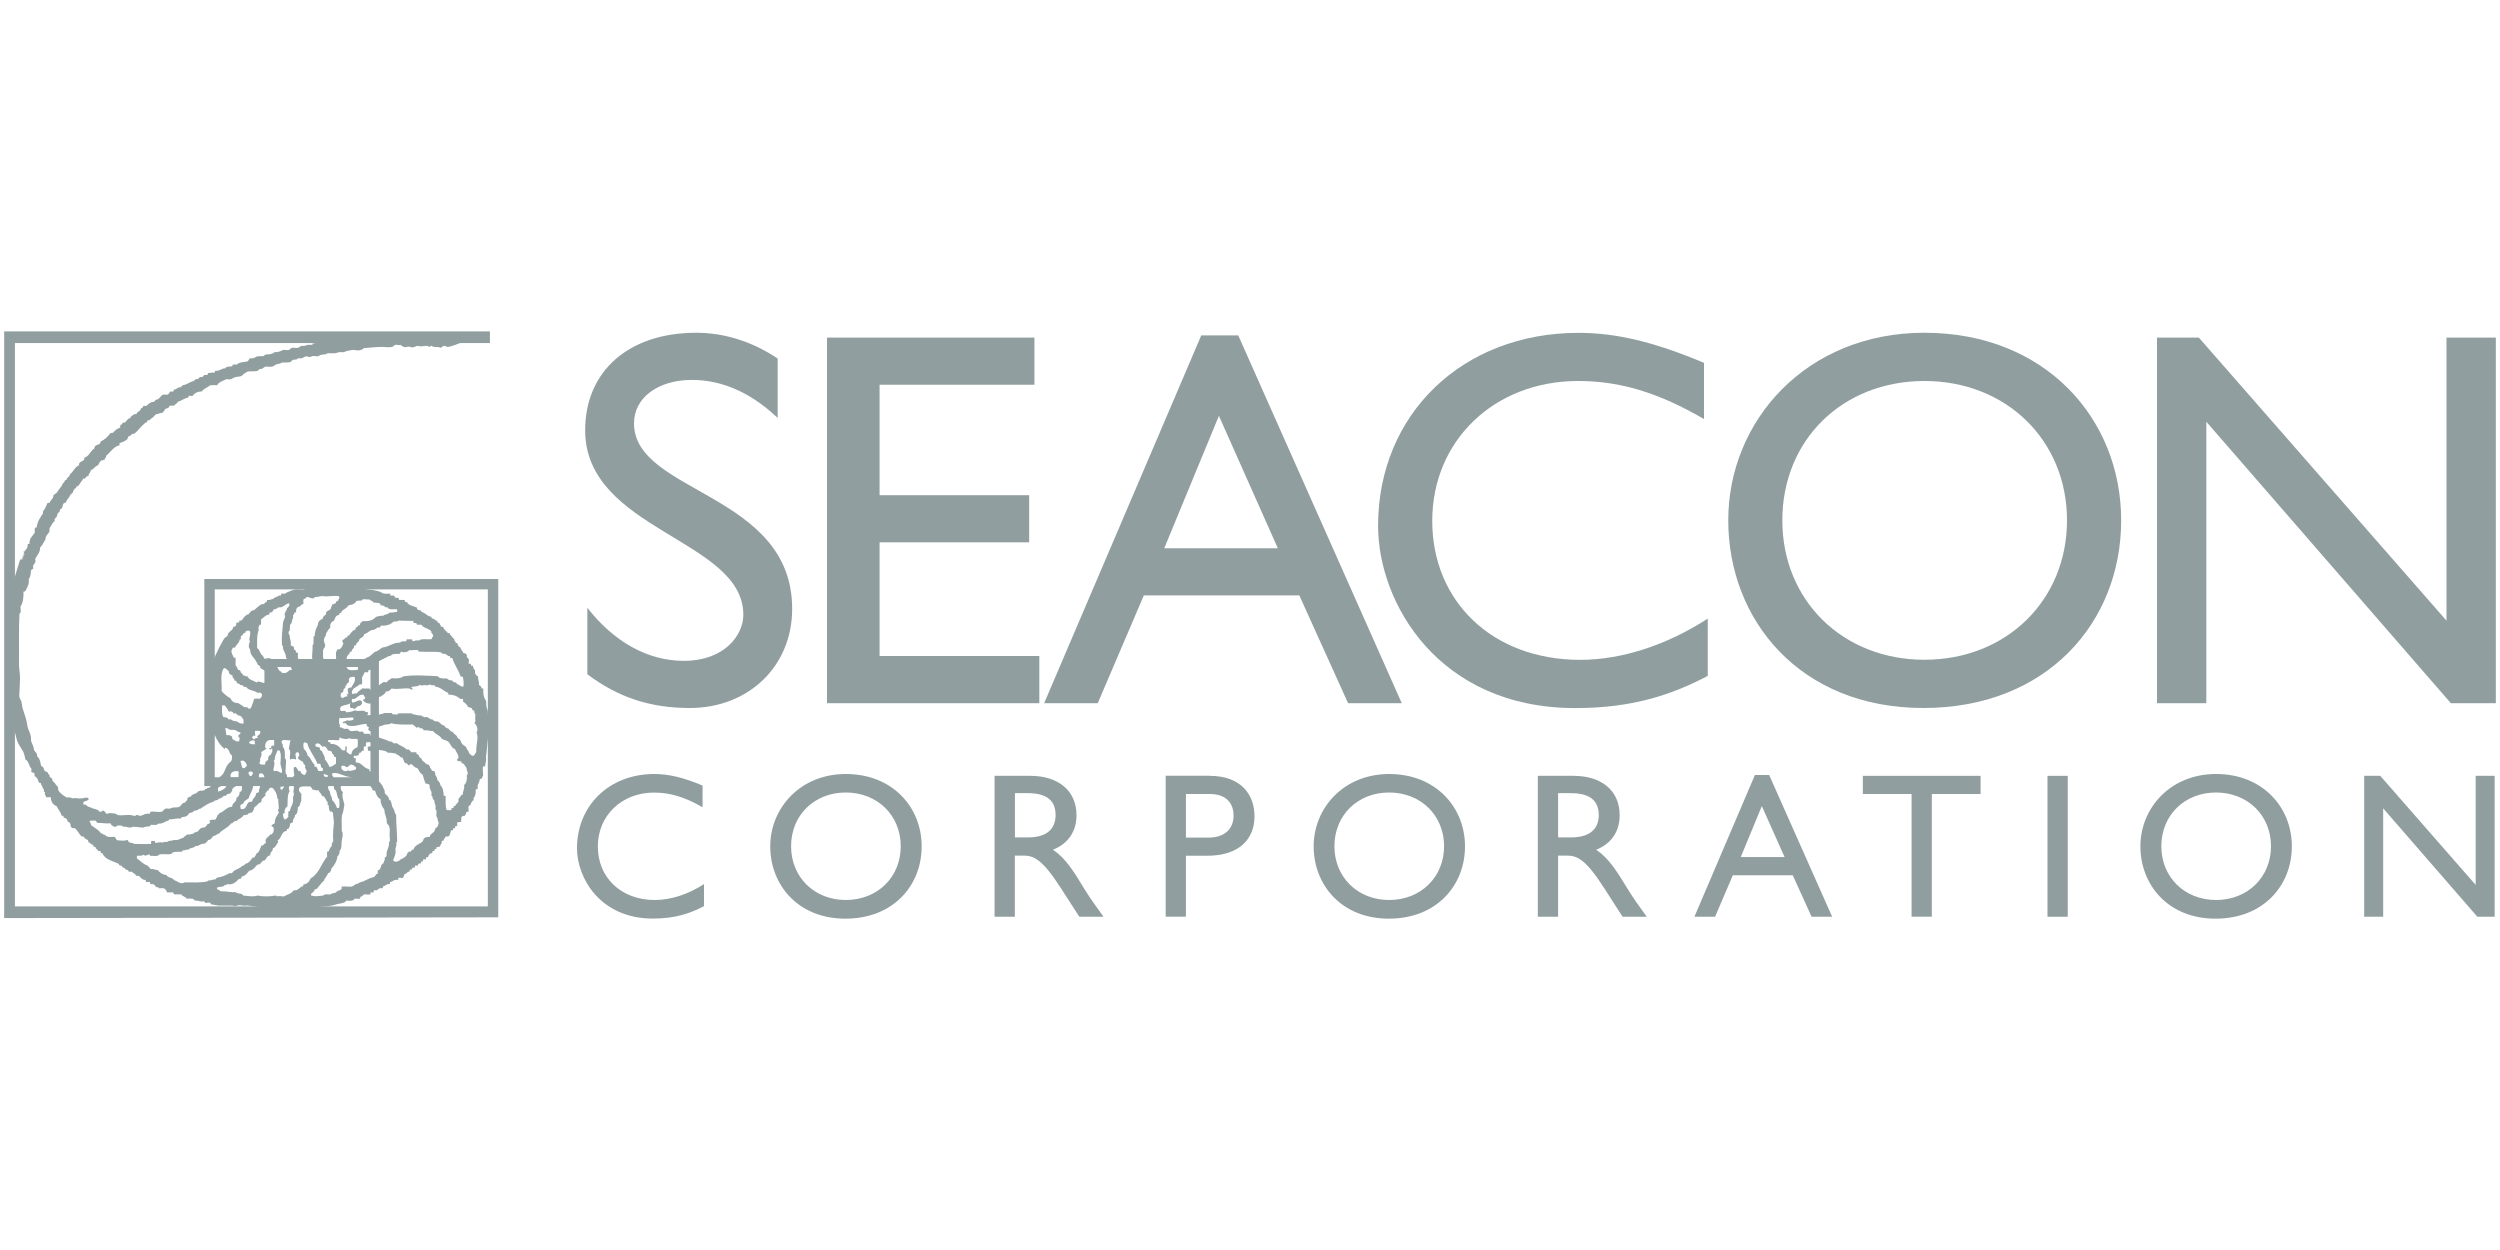 <?xml version="1.0" encoding="UTF-8"?> <svg xmlns="http://www.w3.org/2000/svg" id="Layer_1" viewBox="0 0 300 150"><defs><style>.cls-1{fill-rule:evenodd;}.cls-1,.cls-2{fill:#909ea0;stroke-width:0px;}</style></defs><path class="cls-2" d="m58.7,88.08l-.17-2.81c-.01-.06-.13-.37-.15-.42-.03-.17-.04-.45-.04-.72-.24-.35-.4-.78-.33-1.44-.02-.14-.16-.04-.24-.09.03-.26-.18-.3-.3-.42.06-.41-.14-.58-.09-.98-.23-.13-.45-.35-.36-.71-.14-.19-.23-.33-.27-.57-.04-.05-.15-.03-.24-.03v-.21c-.05-.06-.22,0-.27-.06,0-.17.04-.31.03-.51-.08-.1-.18-.18-.27-.27.12-.34-.19-.45-.45-.51,0-.29-.32-.35-.26-.59-.19-.11-.38-.24-.39-.54-.04-.06-.19,0-.24-.06.09-.24-.24-.21-.12-.39-.19-.18-.32-.43-.54-.59-.02-.09-.02-.06,0-.15-.05-.06-.22,0-.27-.06-.16-.25-.48-.35-.54-.71-.1-.02-.19-.05-.3-.06.05-.23-.18-.19-.15-.42-.04-.04-.13-.03-.21-.03-.04-.04-.03-.13-.03-.21-.3-.01-.33-.31-.65-.3-.03-.07-.11-.1-.09-.21-.51-.05-.68-.45-1.13-.56-.11,0-.07-.17-.15-.21-.26,0-.45-.06-.45-.33-.44-.18-.99-.24-1.19-.65-.06.05-.09-.08-.24-.03-.06-.04,0-.19-.06-.24-.19,0-.53-.01-.62,0-.11,0-.02-.19-.09-.24-.19,0-.27-.02-.42-.03-.06-.05-.05-.18-.12-.24-.17-.03-.24-.03-.42,0-.05-.04,0-.19-.06-.24h-.21c-.12,0-.24,0-.36,0-.19,0-.36-.05-.47-.14-.24-.2-1.71-.46-2.92-.46s-2.94-.47-3.59-.3c-.65.17-1.3-.29-1.64-.04-.34.26-1.12.49-1.51.44-.39-.05-.74,0-.74,0,0,0-.32.08-.98.36-.05.16-.28.14-.49.14-.01,0-.03,0-.05,0-.02,0-.05,0-.07,0-.06.05-.04.19-.11.23h-.24c-.12.21-.52.15-.62.39-.29.04-.48.21-.74.12-.07.01-.01.15-.03.21-.19.04-.25.21-.39.29-.11-.01-.15.06-.27.03-.33.2-.61.46-.89.71-.36.02-.48.27-.65.48-.42.1-.6.45-.83.74-.1,0-.13.05-.24.03-.1,0-.03.17-.09.21-.1.03-.22.04-.33.06v.3c-.11.07-.15.21-.36.18,0,.49-.71.56-.68,1.1-.09.04-.17.09-.24.15-.07.06-.13.12-.19.19-.04.08-.09.16-.15.26-.36.59-1.36,2.62-1.44,3.31-.04.29-.19,1.12-.31,2.08-.02,1.06-.02,2.33,0,3.71.46,1.34.89,3.03,2,3.87,0-.05.02-.1.03-.16.07,0,.14.02.19.05.2.1.28.32.36.53,0,0,.02.04.04.08.06.11.13.21.24.27.05.38-.04.75-.28.82-.42.44-.48.77-.69,1.21-.22.43-.42.43-.78.81-.36.38,0,.48-.86.88-.02.19-.28.14-.36.18-.04.02-.06.1-.09.12-.03.02-.07-.01-.12,0-.07.02-.04.09-.09.12-.23.12-.4.04-.69.12-.1.03-.19.18-.36.27-.27.15-.53.13-.59.39-.18,0-.27.11-.42.15-.03.1-.01.24-.06.33-.15.01-.12.16-.24.24-.07.04-.19.03-.27.09-.17.12-.24.36-.45.44-.22.09-.54.04-.8.09-.11.02-.22.1-.33.12-.15.02-.34-.05-.51,0-.15.04-.23.29-.41.35-.45.14-.9-.08-1.37.03-.11.01,0,.27-.15.24-.52-.11-.79.24-1.13.24-.15,0-.2-.12-.38-.12-.24.24-.39.07-.69.03-.45-.07-1.11.09-1.54,0-.12-.02-.24-.15-.36-.18-.16-.03-.58-.06-.66-.06-.14,0-.2.11-.32.09-.19-.04-.26-.38-.45-.39-.15,0-.18.16-.36.15-.18-.01-.2-.17-.3-.27-.23.1-.24-.17-.54-.09-.23-.23-.74-.18-.86-.51-.23,0-.28.08-.33-.09-.13-.42.67-.27.65-.62-.24-.25-.54-.06-.83-.03-.4.04-.81-.1-1.16,0-.12-.15-.42-.12-.69-.12-.32-.22-.75-.47-.95-.83-.07-.13-.02-.31-.09-.45-.03-.07-.2-.19-.24-.27-.11-.23-.27-.28-.39-.45-.03-.05,0-.16-.03-.21-.06-.12-.25-.18-.32-.3-.02-.03.01-.11,0-.15-.04-.11-.22-.16-.21-.33-.12-.1-.32-.11-.41-.24-.06-.25-.14-.48-.39-.54-.1-.51-.16-.9-.48-1.16.03-.39-.21-.5-.36-.71-.04-.48-.26-.79-.38-1.19.07-.69-.27-1.11-.39-1.58-.05-.2-.06-.41-.12-.62-.02-.07-.04-.14-.05-.22-.03-.13-.06-.26-.1-.38-.11-.39-.26-.76-.36-1.13-.06-.26-.07-.55-.15-.8-.05-.16-.19-.31-.21-.45-.05-.36.03-.83.03-1.25s.05-.87.03-1.28c-.03-.54-.13-1.07-.12-1.64.03-1.86-.04-4.11.06-5.86.24-.12.13-.57.12-.86.3-.4.39-1.15.36-1.78.05-.06.22,0,.24-.09.19-.46.48-.75.39-1.43.22-.25.23-.57.27-1.04,0-.01.02-.03.03-.04.08-.08.19-.12.26-.2-.21-.59.42-.48.21-1.13.22-.43.62-.8.59-1.37.3-.28.45-.69.65-.98-.02-.64.62-.65.48-1.34.23-.25.3-.67.62-.83v-.3c.09-.08.17-.13.24-.24.06-.1.08-.32.12-.39.07-.11.32-.18.27-.51.53-.09.12-.78.71-.8.09-.4.43-.56.54-.95.15-.05.18-.22.32-.27-.04-.26.2-.24.18-.48.21.05.2-.12.24-.24.31-.04.37-.33.54-.54.12-.15.21-.28.29-.42.35.09.18-.26.6-.3.03-.3.3-.47.29-.71.39-.09.48-.48.86-.57.11-.22.22-.43.39-.59.23.06.22-.12.42-.09-.02-.26.23-.2.15-.45.54-.42.92-1.14,1.64-1.28.01-.14-.05-.17,0-.27.38-.08.66-.25.92-.45.06-.11.07-.27.15-.35.32-.02.34-.38.68-.3.46-.36.79-.88,1.25-1.25.08-.06.13-.15.27-.12.05-.06,0-.21.09-.24.31.01.31-.14.45-.24.06-.05.12-.07.18-.12.09-.08.24-.3.41-.39.03-.02.14,0,.21-.03.17-.06.25-.11.47-.12.22-.05.26-.35.42-.48.09-.08.17-.04.27-.09.09-.04.1-.1.18-.12.08-.17-.06.06-.03-.12.12-.09.36-.05.57-.06.15-.16.4-.22.48-.45.51-.16.74-.43,1.22-.5.09-.04.05-.21.15-.24.15,0,.23.05.39.03.24-.31.57-.54,1.13-.54.14-.25.41-.35.66-.51.11-.07.24-.18.32-.21.25-.08.54-.02.86-.03.19-.39.74-.54,1.16-.74.5.15.68-.12.95-.21.29-.09.54-.06.8-.15.2-.2.42-.37.68-.51.39-.12.9,0,1.25-.12.11-.04.16-.16.27-.21.08-.03.19,0,.27-.03.07-.02.14-.11.21-.15.09-.05.17-.09.27-.12.28.01.54.06.77,0,.16-.04.28-.18.42-.24.26-.1.52-.08.74-.24.37,0,.72,0,1.01-.06.09-.05.11-.15.21-.21.19-.13.26-.06.47-.09.1-.01.15-.13.24-.15.13-.02.27.02.44,0,.18-.07.35-.23.57-.24.13,0,.25.1.39.09.11,0,.21-.1.32-.12.24-.04.45.05.68.03.26-.21.56-.21.95-.26.16-.03.02-.07.12-.09.34-.05.71.02,1.04-.03.15-.02.27-.1.41-.12.19-.02.39.03.57,0,.1-.02.17-.09.27-.12.17-.04.41-.08.59-.12.35-.08.62.06.95.03.23-.02.52-.17.56-.27.74-.04,1.41-.14,2.17-.15.41,0,.89.09,1.25,0,.14-.04.21-.2.38-.24.22-.05.39.09.6,0,.18.09.31.24.5.27.13.02.31-.06.48-.06.15,0,.31.09.45.09.23,0,.41-.16.62-.18.11-.01.23.06.36.06.41,0,.82-.18,1.04.06.17.01.13-.17.33-.12.23.27.72,0,1.01.24.19-.04.25-.21.45-.24.14-.02.25.09.42.12.33.05,1.54-.51,1.9-.59.05-.01.11-.02.16-.03-.63-.21-1.68-.54-1.88-.57-.3-.04-4-.35-5.89-.35s-5.89.48-7.74.69c-1.01.12-2.11.32-2.91.49.07,0,.15,0,.22,0-.09.2-.43.08-.69.12-.11.02-.22.1-.32.12-.12.02-.25-.02-.36,0-.16.04-.32.21-.48.24-.24.04-.49-.06-.71,0-.11.03-.19.2-.32.24-.29.08-.57-.08-.84.06,0,.02-.03.03-.03.06-.05-.01,0-.03,0-.06-.08.07-.43.25-.87.21-.11-.01-.09.11-.12.18-.08-.14-.2.03-.36.06-.35.06-.69-.04-.8.24-.31-.02-.55.03-.83.03-.22.15-.45.28-.87.24-.07.13-.15.25-.24.36-.45.1-1.04.07-1.28.38h-.48c-.11,0,0,.21-.12.21-.29.06-.71-.01-.8.24-.54.02-.6.33-1.19.3-.08.02-.04.16-.09.21-.29,0-.53.03-.78.06-.05.04-.02.15-.06.21-.15,0-.22.02-.42.03-.09.04-.08.2-.21.21-.05.05-.18.02-.27.03-.12.05-.18.16-.27.24h-.24c-.08.09-.2.14-.26.24-.5.11-.81.43-1.34.51-.1.06-.13.19-.24.24-.36-.05-.41.25-.77.27-.09.01-.02.18-.09.21-.08.06-.26.02-.39.03-.08.12-.15.26-.27.36-.26.05-.44-.04-.62.03-.27.11-.41.6-.83.59-.09.06-.1.19-.21.24-.47.02-.67.3-.95.51h-.33c-.08.11-.09.29-.3.27,0,.41-.48.35-.54.71h-.26c-.15.17-.44.2-.48.48-.33.04-.42.34-.62.51-.05.05-.18.02-.27.03-.07.12-.11.27-.3.27,0,.12,0,.24-.03.33-.38.12-.62.36-.86.62-.12,0-.16.05-.29.03-.31.4-.64.77-1.13.98-.06.11-.12.21-.18.33-.25.14-.64.13-.62.54-.49.27-.6.92-1.19,1.1-.04.06-.02.2-.06.27-.21.22-.67.22-.59.65-.54.19-.66.79-1.1,1.07,0,.36-.39.34-.41.68-.07,0-.12.04-.18.06-.05.16-.13.29-.27.36-.08.39-.49.67-.66,1.07-.16.09-.24.26-.45.3.02.49-.36.58-.45.95-.11-.02-.15.05-.27.03-.18.4-.28.69-.54,1.01v.24c-.3.49-.67.91-.74,1.64-.04.07-.17.05-.24.09.02.23-.05.37,0,.57-.11.17-.23.3-.33.44-.18.22-.32.46-.32.9-.04.05-.17,0-.21.06.03.38-.15.55-.27.77-.09-.04.02-.12.06-.12-.17-.08-.06.38-.3.18.02.13.09.21.12.33-.15.24-.15.65-.41.77.17-.23.27-.54.36-.86-.2.21-.14.68-.42.8-.01-.07,0-.13.01-.2-.73,2.34-1.47,4.73-1.45,4.85.02.13-.11.88-.22,1.69,0,1.1-.02,2.18-.02,3.23,0,.06-.02.09-.05.12,0,.12,0,.25.02.39.04.1.09.19.09.26,0,.08-.04.12-.08.17,0,.33.01.68.02,1.04.02.04.04.08.07.1-.03,1.78-.03,3.18-.03,5,0,1.55.88,3.51,1.14,4.7.15.71.46,1.03.7,1.46h0c.15.19.24.49.31.76.03.14.06.28.08.39.43.19.41.84.74,1.13-.02.11-.07.29,0,.39.15.03.28.08.36.18v.3c.34.14.41.48.51.74.02.09.18.04.24.09.03.25.1.2.18.42.06.17.06.24.18.33.06.05-.02.1,0,.21,0,.12.13.09.15.18-.11.25.12.37.15.57.26.01.36-.04.54,0,.02.58.28.9.71,1.07.16.39.46.65.57,1.1.06.1.15,0,.24.06,0,.08-.01.17.03.21.28.04.44.19.48.48.25.05.36.26.36.57,0,.11.15.09.15.21.12.01.3-.03.38.03.29.27.47.66.75.95.12,0,.16.05.3.03.03.38.58.24.54.69.26.02.28.29.56.3.05.04.01.17.06.21.05.06.19,0,.24.06-.04.29.31.21.29.48.14.02.21-.04.3,0,.07.08-.02.12.03.21.06.03.14.04.21.06.3.76,1.21.91,1.94,1.25.03.08.07.15.12.21.12-.02.14.05.26.03.03.07.05.15.09.21.34-.02.29.34.65.3.03.08.05.17.12.21h.38c.09.22.42.2.45.48.16-.02.25.02.38.03.19.21.37.45.75.48.06.05.07.15.09.24.21,0,.27.02.45,0,.06.04,0,.19.06.24.15.05.24-.02.36.03.17.06.24.26.39.36.04.03.12-.03.12-.03.11.01.11.14.15.15.18.04.37-.05.56,0,.21.05.39.31.42.5h.71c.1.03.08.18.15.24.31-.01.52,0,.86,0,.13.26.52.26.65.51.47-.02.81-.06.98.24.5-.06.69.21,1.04.06.13-.01.08.16.18.18.17.08.65-.14.69.15,0,.02-.02.03-.03.04.14.01.27.04.39.06.27.05.49.1.59.1.26,0,1.38,0,1.56,0,.17,0,.39.12.69,0,.3-.13.69.08.99,0,.31-.09,1.74.39,4.8.3,3.07-.09,5.15-.13,5.88-.39.29-.1.59-.16.84-.18,0,0,0-.02,0-.02,0,0,0-.01,0-.02.27,0,.45-.11.54-.3.38.08.91.07,1.01-.24.15.06.39.02.59.03.12,0,.06-.19.12-.27.21.07.24-.19.42-.24.2-.06.43.04.71,0,.11,0,0-.21.09-.24.08-.07.15.03.27,0,.12,0,.06-.19.12-.27h.38c.14-.19.32-.29.62-.24.11,0,.02-.2.09-.24.26.01.39-.31.77-.27.11,0,.03-.19.09-.24.36-.06.44-.34.89-.24.14-.06.02-.2.12-.27.2.02.35,0,.51.03.04-.18.18-.25.18-.47.3.03.31-.35.57-.27.08-.04.04-.2.09-.26.2.04.25-.07.27-.21.07-.02.16-.04.27-.03.08-.03.03-.19.09-.24.08-.07.15.03.27,0,.09-.03.08-.16.12-.24.12.02.15-.05.27-.03.08-.02.03-.18.09-.24h.18s.02-.15.03-.24c.12-.04.11,0,.29,0,.11,0,.02-.22.09-.27h.21c.07-.25.16-.47.48-.48.08-.08,0-.14.06-.24.04-.04.13-.03.21-.03.04-.04.03-.13.03-.21.04-.04.13-.03.21-.03.05-.04.02-.15.03-.24h.29c.22-.1.15-.34.33-.45v-.27s.13-.03.21-.03c.02-.24.21-.31.27-.51.57.12.5-.39.62-.71.11-.05.15,0,.24-.03.06-.09-.04-.15.03-.24h.21c.02-.07.04-.14.03-.24.1.01.17-.01.24-.03v-.39c.09-.1.28-.1.47-.09.05-.29-.13-.8.45-.74.05-.16.18-.23.18-.45.07-.05.23-.01.27-.09.03-.21-.06-.46,0-.59-.03-.14.16-.06.2-.12.08-.27.19-.53.42-.65.01-.09-.05-.11-.03-.21.22-.27.28-.57.27-1.01,0-.13.18-.06.24-.12-.11-.59.24-.71.24-1.19h.21c.08-.12.02-.25.18-.33.02-.4-.05-.72-.02-1.13.05-.06.21,0,.26-.06.05-.39.18-.69.12-1.19.04-.04.26-2.74.32-2.73Zm-5.73-9.76c.1,0,.07.13.15.15.5-.11.47.3.89.27-.02.1.02.14.03.21.08.07.15-.03.24.03.29.91.68,1.27.98,2.17.11.06.11.05.27.06.11.36.12.83.09,1.16-.45.09-.44-.28-.8-.27-.03-.06-.03-.17-.09-.21-.18.05-.41-.09-.47-.24-.31.01-.49-.1-.65-.24-.49.03-.9-.01-1.1-.27-1.33-.05-2.8-.19-4.13.03-.31.26-.87.26-1.4.21-.11.2-.45.18-.5.45-.09.05-.33.05-.41,0-.09.05-.23.13-.41.26-.32.23-.55.54-.78.57-.06.13-.19.22-.4.19-.03-.43-.64-.11-.95-.27-.28.19-.54.39-.75.65-.18-.09-.29.08-.54.03-.13-.69.59-.79.92-1.13h.24c.14-.25,0-.61.06-.86.1-.22.22-.37.27-.57.11-.05.29-.02.44-.03.08-.07-.02-.2.03-.24.19.03.25-.11.45-.15-.02-.07-.04-.14-.03-.24.03-.02.08-.03.15-.03.12-.27.57-.56.88-.77.15-.1.31-.16.43-.19v-.05c.31-.06.44-.3.8-.3.21-.3.63-.21,1.07-.24.1-.04.11-.17.15-.27.24.15.9.08,1.01-.18.37.06.59-.05,1.01,0,.09,0,.09.11.12.18.89.08,2.07-.06,2.74.12Zm-11.18,5.03c-.11.02-.05-.13-.18-.09-.06.12.12.12.06.33-.36-.09-.33.22-.68.15.02-.11-.09-.11-.12-.18.02-.11.04-.24.03-.39.24-.03.34-.2.33-.47.13-.08.25-.18.24-.42.15.02.09-.13.15-.21.12-.14.35-.18.24-.54.06-.26.31-.35.69-.3.21.53-.23.86-.36,1.25-.19.01-.31.09-.45.15-.05.31.07.54.06.71Zm7.79-8.83c.06.04,0,.19.06.24.22-.02.41,0,.39.21h.54c.24.42.91.42,1.19.8-.07.26.29.26.21.62-.1.06-.15.16-.18.3-.47.09-1.24-.11-1.52.18-.26-.09-.47.03-.74.09-.1-.07.01-.17-.09-.24h-.6c-.14.04-.02.17-.12.24-.26.01-.61-.06-.69.15-.92-.01-1.31.51-2.14.59-.31.15-.48.45-.89.51-.28.2-.59.61-.98.69-.06.05-.12.09-.18.12-.29.17-.75.76-.91,1.03,0,0,.01,0,.02,0,0,.11.02.26-.03.33-.5.03-1.16.2-1.31-.3-.12-.21-.06-.78,0-1.16.03-.21.18-.36.3-.45.03-.07.06-.15.09-.24.04-.05.17-.01.21-.06-.03-.35.35-.29.27-.68.04-.04.13-.03.21-.03.05-.25.19-.4.39-.51-.05-.44.6-.39.62-.86.49-.07.59-.52,1.16-.51.05-.08.2-.08.27-.12.06-.04.04-.1.09-.12.21-.07.44.04.48-.27.67.05,1.16-.11,1.54-.48.27,0,.44,0,.62-.12.63.04,1.05.03,1.73.03Zm-3.1-1.7c.09.45.84.23,1.16.3,0,.1.05.15.03.27-.26.12-.68.09-1.01.15,0,.21-.53.14-.68.36-.36-.04-.54.06-.86.12-.31.38-.82.57-1.58.51-.13.14-.36.18-.33.48-.07,0-.11.05-.21.03-.06.11-.11.23-.27.24-.05.2-.12.38-.36.39-.16.19-.35.34-.47.57-.07,0-.09.05-.18.03-.05.04,0,.17-.06.21-.29-.01-.27.3-.56.3-.02.19,0,.34.12.39-.17.35-.22.81-.78.77-.05.13.02.24-.12.3-.01.16.01.34,0,.49.04.2,0,.41-.07.52-.1.18-.43.24-.66.38-.23.13-.68-.25-.77-.57-.02-.05-.02-.1-.02-.15-.02,0-.04-.01-.05-.02.06-.33-.02-.58.03-.89.03-.18.22-.31.24-.48.03-.27-.24-.54-.12-.89.08-.21.25-.35.24-.65.19-.19.24-.52.5-.62-.09-.54.15-.74.45-.89.13-.31.18-.62.6-.68.05-.04.01-.17.06-.21.03-.03.11-.03.18-.03.05-.4.67-.47.83-.86.16-.04.25-.15.47-.12.18-.13.46-.17.51-.44.19-.05.41-.07.65-.06.15-.31.63-.07.92-.15.11.19.45.15.5.39.38.04.87-.04.89.36.44-.11.4.26.77.21Zm-3.77,19.48c-.17.11-.49.2-.77.21-.04,0-.11-.06-.15-.06-.12.01-.19.09-.3.09-.3,0-.62-.23-.51-.62.2-.08.46-.02.54.12.26.09.37-.23.51-.27.29-.08.43.13.69.3.04.09-.02.11,0,.24Zm-.54-1.78c-.25.06-.41-.19-.59-.3-.01-.19.13-.6-.06-.68-.19.03-.02.4-.09.47-.07.06-.24.02-.36.03-.32-.4-.65-.8-1.4-.77-.04-.04-.03-.11-.03-.18-.06-.05-.23,0-.27-.09v-.18c.41-.09.84.03,1.28,0,.1-.06.04-.28.15-.33.22.18.83.27,1.13.09.2.17.7.03.98.12.06.33.02.65,0,.95-.38.16-.69.38-.74.86Zm-1.46,5.41c0,.35.09.78-.06,1.04h-.21c-.14-.37-.29-.74-.59-.95.04-.46-.29-.54-.24-1.01-.16-.15-.34-.47-.18-.75.27-.04.56-.06.65.15v.27c.48.22.25.95.62,1.25Zm-.71,5c-.06.14-.3.34-.15.51-.15.22-.33.4-.39.71-.07.02-.15.03-.21.06v.59c-.69.82-.98,2.06-1.96,2.59-.16.37-.38.67-.84.74-.1,0-.03.17-.09.21-.45.09-.52.57-1.13.5-.23.41-.78.5-1.19.74-.27-.03-.47-.08-.75-.03-.09,0-.11-.06-.18-.09-.68.12-1.51.16-2.17,0-.51.19-1.28.05-1.78,0-.08-.35-.72-.13-.86-.41-.63.07-1.07-.13-1.81-.09-.12-.18-.46-.14-.47-.42.22-.2.8-.03.92-.33.17.03.24-.04.29-.12.68.15,1.1-.25,1.43-.62.19.05.34-.09.36-.3.43-.05.62-.39.89-.68.49-.08.7-.45.98-.74.5.04.42-.51.89-.51.18-.22.32-.62.66-.59-.1-.41.37-.48.29-.86.36-.1.44-.49.65-.74.02-.11-.07-.11-.06-.21.49-.24.41-1.06,1.07-1.13.06-.04,0-.19.06-.24h.18c0-.21.25-.31.15-.6.1-.1.25-.14.38-.21-.08-.45.27-.47.24-.86.29-.11.35-.57.33-.89.14-.16.33-.26.3-.59.23-.21.07-.68.15-1.01-.09-.15-.28-.32-.3-.47-.08-.67.79-.41,1.34-.48.09.13.24.2.27.39.27.02.46.15.73.09h.02c.06.28.33.36.38.65.44.07.45.56.71.8.02.11-.05.13-.03.24,0,.09.11.07.15.12,0,.29.04.56.15.74.1.02.12-.05.21-.03,0,.09.06.14.15.15-.02.44.15.91.09,1.43-.07.62-.12,1.27-.06,1.99Zm-7.46-11.18c-.04.07-.24-.02-.24.09.02.18.31.07.33-.03.14.06-.04.27.06.39-.03.13-.2.12-.12.29-.21.15-.47.27-.38.71-.2.09-.41.19-.36.54-.25,0-.61.09-.71-.18.1-.17.13-.29.09-.56.16-.14.21-.5.15-.78.26-.07.38-.28.62-.36.01-.11-.14-.06-.15-.15-.07-.72.3-1.01,1.04-.92.06.17.02.46.03.68-.14-.01-.24.02-.33.06-.04.04-.03.13-.03.21Zm-1.46,5.29c-.1.08-.27.09-.36.18,0,.47-.41.52-.45.95-.11.03-.19.08-.36.06-.43.26-.25.95-1.01.86-.04-.13-.07-.27-.06-.45.12-.07.19-.19.36-.21.08-.36.42-.45.66-.65.06-.45.44-.83.5-1.37.06-.25.16-.23.28-.41.1-.14.34-.63.44-.81-.14-.54.53-.49.61-.07,0,0,.09.2,0,.4-.07.16-.4.44-.52.72.14.32-.18.42-.09.8Zm-1.96-2.88c-.16-.2-.16-.57-.27-.83.48-.24.66.24.8.54-.17.1-.19.37-.54.3Zm1.52-4.46c.19.02.43-.03.57.03.12.33-.18.49-.36.62-.02.12.12.07.12.18-.15.05-.38.01-.42.18-.15,0-.23-.09-.3-.18.02-.1.09-.15.12-.24h.27c.02-.11-.15-.44,0-.59Zm-.12,1.16c.06.11.05.3.09.45-.32.02-.6,0-.71-.18.04-.25.39-.31.63-.27Zm-.15,3.93c-.09.1-.11.26-.21.36-.23-.04-.36-.18-.33-.48.21-.16.45-.12.54.12Zm2.47-1.46s.08-.09.12-.15c0-.48.21-.71.33-1.13h.24c.25.33.16,1.13.12,1.52.02.48.31.85.15,1.19-.32-.06-.48-.38-.92-.21-.22-.33.24-.85-.03-1.22Zm1.99-.15c.1-.17.51-.15.66-.03.14-.3-.28-.78.21-.89.29.1.26.46.06.62-.02.09.05.09.03.18.19.13.37.28.6.39-.03.25.17.27.24.42.02.11-.03.14-.03.24.05.2.23.26.18.57-.02.02-.04.04-.05.06-.06.08-.12.14-.1.26-.15,0-.27-.04-.36-.11-.11-.08-.18-.21-.23-.36-.11.01-.17-.01-.24-.03-.06-.17-.39-.76-.54-.33-.06.19.03.78.06.89-.07.06-.16.12-.18.24h-.66c-.08-.09,0-.19-.06-.33-.02-.04-.11-.07-.12-.12-.11-.5.09-1.17,0-1.72,0-.1-.11-.06-.12-.15.01-.45.05-1.15-.26-1.37.12-.36-.21-.39-.12-.65.11-.3.68-.08,1.07-.12-.13.34-.11.67-.21,1.01.37.37-.02.92.18,1.34Zm-.03-14.84c-.11-.12-.31-.58-.03-.65-.02-.27.05-.45.03-.71.31-.21.18-.59.38-.83.02-.12-.02-.17-.03-.27.02-.14.2-.12.15-.33.07-.04.15-.07.24-.09-.07-.36.11-.65.45-.68.11-.13.2-.28.42-.3-.02-.22,0-.29,0-.54.1-.12.35-.11.38-.3.39-.02.78.39,1.01,0,.45.02.71-.18,1.1-.09.36.08,1.27-.12,1.78,0,.15.28-.14.35-.12.59-.2-.04-.27.05-.24.24-.19,0-.24.16-.45.15-.04.08-.02.34-.15.24.11.63-.68.34-.59.95-.18.14-.38.25-.42.54-.31.13-.57.32-.57.77-.22.34-.37.87-.39,1.31-.02.02-.07.03-.12.03.02.33-.05.59,0,.86,0,.11-.1.1-.12.18.02.54-.07,1.18-.06,1.52h0c.05.21.1.41.1.54,0,.32-.98.39-1.05.27-.07-.12-.87-.13-.71-.82-.01,0-.02,0-.04-.02,0-.21-.04-.29.03-.45-.02-.13-.16-.14-.27-.18.03-.23-.12-.27-.24-.36.1-.46-.28-.28-.39-.51.09-.47-.13-.78-.12-1.07Zm3.93,16.18c-.22,0-.36.04-.57-.03,0-.21-.15-.29-.18-.48-.09,0-.19.02-.24-.03v-.24c-.39-.31-.42-.82-.83-1.07-.06-.35-.22-.62-.45-.8-.07-.43-.19-1.01.41-.68.27.97.89,1.57,1.22,2.47h.33c.12.15.03.52.32.51,0,.12.03.29-.03.36Zm-3.45,2.79c0,.09-.06.14-.09.24-.05.21,0,.48-.03.68-.07.39-.33.71-.36,1.07-.09.02-.15.07-.21.12.07.16-.06.42.03.59-.15.11-.22.29-.45.33-.15-.13-.2-.36-.21-.62.02-.12.15-.12.21-.21-.07-.43.14-.6.33-.77.02-.56-.03-1.43.27-1.81-.06-.07-.09-.15-.1-.25-.02-.11,0-.23.04-.32.07-.13.23-.2.47-.09.2.2.02.5.03.75,0,.1.06.2.06.29Zm-1.34-.59c-.07.02-.14.04-.24.03-.07-.09-.08-.27,0-.35.16.03.28-.08.39,0,.03.18-.22.09-.15.32Zm4.94-1.84c.18.05.34.12.5.18,0,.09-.08.1-.06.21-.12-.1-.17-.08-.3,0-.05-.12-.27-.2-.15-.39Zm.65-.86c-.14-.33-.31-.63-.54-.89,0-.43-.22-.62-.36-.98-.03-.1-.14-.11-.24-.15v-.24c-.09-.16-.43-.08-.54-.24,0-.1.02-.17.03-.24.4-.23.59.12.8.33.08-.04.2-.03.32-.03.19.11.25.35.39.51.16-.06.33.06.45.15-.1.25.28.25.24.54.04.07.18.05.24.09v.78c-.27.12-.42.37-.81.38Zm-8.47-16.45c0-.11-.05-.14-.06-.24.04-.13.11-.23.15-.36.08,0,.14,0,.18-.03.01-.24-.02-.45,0-.62.35-.21.54-.55.98-.57.04-.08-.01-.14.06-.24.08-.03.18-.04.3-.03,0-.17.15-.21.18-.36.16,0,.42-.09.54-.24.6.11.78-.42,1.31-.48.11.37-.16.46-.27.62-.05.07.02.11,0,.18,0,.02-.1.02-.12.06-.06.14,0,.23-.15.3,0,.2,0,.31.06.51-.13.12-.12.38-.24.51-.09,1-.2,1.68-.15,2.8-.01.1.09.09.12.15-.03.6.36.77.36,1.33,0,0,.77,1.47.71,1.55h-.27c-.24.28-.58.47-.93.31l-.14-.17c-.41.09-.58-2.02-1.89-1.48-.09-.05-.15-.13-.17-.22-.03-.05-.05-.1-.07-.15-.39-.21-.33-.75-.7-.93.02-.74-.06-1.59.21-2.2Zm-3.15,2.17c.08-.03.18-.04.3-.03.12-.37.54-.57.54-.95.04-.03.11-.03.15-.06q-.01-.16,0-.33c.14-.11.3-.22.36-.42h.18c-.04-.28.3-.32.54-.24.19.49-.23.99.03,1.28-.18.26-.23.72,0,.92,0,.8.54.97.74,1.52.02.04.06.06.12.06-.04.31.21.34.36.48v.18c.29.2.69.31.74.74.03.06.13.05.18.09.06.48-.13.6-.18.92-.47.21-.87-.33-1.19,0-.35-.26-.92-.29-1.07-.74-.27.05-.3-.13-.54-.12-.01-.19-.16-.24-.27-.33,0-.23-.14-.3-.33-.33-.11-.23-.14-.37-.3-.54-.01-.28.02-.67,0-.86,0-.08-.12-.05-.21-.06-.11-.26-.27-.48-.3-.83.08-.09.14-.21.15-.36Zm-1.07,2.47c.16-.05.25,0,.33.08.09.08.16.19.29.22-.02.34.18.48.45.54-.08.35.24.29.21.59.07.04.16.06.24.09,0,.15.09.21.15.3.2-.04.24.08.3.18.14-.06.41.05.48.24.09,0,.12-.05.24-.03.28.49,1.03.39,1.4.74.11,0,.15-.05.24-.06.46.14.27.67-.09.77-.14-.08-.4-.03-.6,0-.08.42-.25.76-.39,1.13-.09,0-.12.05-.24.03-.11,0-.09-.1-.15-.15-.17.02-.25-.05-.42-.03-.18-.21-.48-.3-.69-.48-.49,0-.79-.19-.92-.57-.17-.09-.32-.19-.47-.3-.22-.16-.42-.36-.6-.56.04-.96-.21-2.03.24-2.74Zm-.03,5.86c-.21-.34-.19-.88-.15-1.4.06-.05.19-.02.3-.03.08.12.17.23.26.34.1.13.18.26.21.4.36-.05.52.02.62.26.04-.05.15-.03.24-.03.08.08.21.11.24.24.47-.02.52.35.71.54-.07.08.02.31-.03.45-.32,0-.58-.08-.77-.27-.29-.02-.57-.07-.71-.24h-.3c-.04-.1-.11-.16-.2-.2-.11-.05-.26-.07-.42-.07Zm1.07,2.59c.02-.11-.03-.14-.03-.24-.11-.16-.32-.22-.61-.21-.02,0-.05,0-.08,0-.02-.27-.11-.63-.12-.83.06-.04.13-.03.19,0,.11.04.22.14.34.18.18.06.4,0,.57.03.25.05.44.3.71.3.08.31-.31.17-.24.48,0,.11.12.1.15.18-.02.12-.02.28-.06.39-.38.13-.59-.16-.84-.27Zm.75,3.9c-.02.24.03.55-.03.74h-.89c-.21-.54.28-.86.92-.74Zm-1.55,1.7s.03.11.06.15c-.21.3-.57.47-.95.59-.03-.15-.02-.23-.03-.45.25-.16.46-.35.92-.3Zm-10.97,7.05c-.1-.2-.44-.15-.65-.24-.05-.09-.07-.23-.18-.27-.46.15-.73.05-1.25.03-.1-.14-.17-.31-.29-.42-.41.04-1,.09-1.13-.24-.28.08-.21-.21-.47-.15-.29-.45-.81-.68-1.22-1.01.03-.25-.18-.25-.15-.51.18-.05.41-.02.69-.03.08.08.15.17.21.27.62,0,.92.11,1.58.06.1.26.58.62.83.27.27,0,.62-.06.68.15.29-.09.62.11.89.09.09,0,.18-.08.3-.09.4-.03.88.1,1.22.09.07,0,.12-.06.24-.09.3-.07.58.04.71-.24.36-.02.72.11.86-.15.51.08.78-.27,1.22-.36.08,0,.05-.12.12-.15.51.02.82-.15,1.37-.09.07-.02.07-.12.12-.18.43,0,.74-.13.89-.48.21.03.17-.13.36-.06.14-.15.29-.29.59-.27.15-.04.14-.24.38-.18.48-.31,1-.72,1.58-.84.11-.28.51-.08.62-.36.28-.05.47-.19.62-.36h.24c.1-.13.19-.27.45-.24.2-.13.33-.32.36-.62.25-.24.62-.51,1.1-.42.05.28.11.82-.24.8.01.39-.16.59-.39.74.08.5-.52.53-.51,1.04-.72.05-.94.61-1.55.78-.05.11-.1.24-.24.26,0,.22-.14.31-.18.48-.25.1-.51,0-.74.12-.02.15.08.15.06.3-.14.07-.13.17-.36.18,0,.18-.18.21-.24.35-.21.05-.35.04-.51.12-.18.09-.24.3-.39.39-.18.11-.41.06-.51.27-.27.02-.44.14-.78.09-.04.16-.32.2-.41.39-.39.08-.58.35-1.13.26-.21.14-.65.05-.81.24-.24-.01-.46,0-.59.09-.27-.13-.53.03-.83.03-.07-.04-.04-.17-.09-.24h-.39c-.07.07,0,.29-.06.36-.65.05-1.25-.01-2.02,0Zm8.92,4.34c-.1-.01-.09.09-.15.12-.78.18-1.8.11-2.74.12-.45.31-.84-.17-1.25-.27-.17-.35-.77-.26-.92-.62-.49-.05-.8-.29-1.04-.59-.34,0-.49-.19-.89-.12-.01-.21-.23-.21-.27-.39-.57-.17-.9-.59-1.34-.89.01-.11-.03-.26.03-.33.26.02.55.05.75-.12.24.22.42.04.68-.03.11,0,.1.12.15.18.35-.04.9.12,1.04-.15.44-.16,1.1.07,1.52-.12.05-.02.08-.12.15-.15.3-.12.68-.04,1.07-.09.08,0,.06-.12.12-.15.28.03.37-.14.68-.09.15-.26.66-.15.8-.42.53.02.62-.36,1.13-.29.18-.12.32-.27.45-.45.34-.02.42-.3.59-.48.32,0,.38-.25.68-.27.37-.51,1.08-.68,1.43-1.22.07,0,.09-.05.18-.03.11-.16.26-.3.54-.3.21-.27.64-.31.77-.65.18-.05.38-.08.57-.12.04,0,.02-.07.03-.12.19.02.21-.13.41-.09.18-.2.26-.31.3-.62.22-.15.41-.32.57-.54.26,0,.35-.25.33-.44.15-.18.31-.33.47-.48.02-.11-.05-.13-.03-.24.14-.1.17-.33.38-.35.06-.27.21-.38.48-.3.32.3.53.71.59,1.25-.02.11.11.07.12.15-.07.44.16,1.01-.06,1.31,0,.11.12.11.12.24-.22.39-.51.7-.51,1.31-.14.06-.28.13-.39.24,0,.13.1.16.21.18.19.39-.03.95-.36.92-.19.32-.73.45-.5,1.01-.25.03-.23.33-.54.3-.18.35-.25.82-.62.98-.05.18-.15.31-.24.45-.07.03-.18.02-.24.06-.21.3-.41.62-.83.71-.12.09-.16.25-.39.24-.3.41-1,.41-1.22.89-.12-.03-.14,0-.3,0-.45.21-.84.46-1.46.51-.1.07-.18.16-.27.24-.33-.03-.46.15-.8.12Zm21.65-4.64c.07.74-.36.98-.29,1.72-.06.09-.15.14-.24.21.12.28-.13.38-.12.65-.43.1-.23.83-.71.86.03.13.03.26,0,.39-.05.04-.1.08-.21.06,0,.2-.16.24-.24.36-.69.09-1.03.52-1.7.62-.1.17-.32.15-.51.24-.13.06-.22.19-.36.24-.37.11-.79-.03-1.28.03-.05.06-.02.19-.03.3-.22.18-.57.22-.74.45-.27.02-.49.1-.68.21-.25-.04-.66-.08-.77.12-.58.04-1.03.17-1.48-.03-.06-.33.44-.35.44-.71.09-.02.16-.05.24-.06.31-.33.55-.72.89-1.01.06-.3.38-.52.47-.87.09-.03.18-.06.24-.12.04-.14.18-.19.15-.42.38-.42.67-.87.75-1.52.18-.03.11-.31.27-.36-.02-.07-.04-.14-.03-.24.2-.21.24-.44.24-.86,0-.59.3-1.2.03-1.55.02-.78-.06-1.21.03-1.9.2-.41.19-.84.29-1.25-.1-.47-.34-1-.18-1.49-.15-.16-.31-.32-.26-.68.01,0,.03,0,.04,0-.32-.42-.79-.84-.87-.97-.03-.05-.04-.11-.03-.15-.08-.15-.24-.27-.15-.48.61-.14.99.19,1.48.27v.03c.15.03.31.07.52.13,1.4.38,2.45.86,2.63,1.18.09.12.17.24.21.42.13.06.17.04.3.06.11.45.28.84.66,1.01v.39c.08.09.07.16.12.33.06.2.26.38.33.57.02.08,0,.21.03.33.06.2.18.56.24.83.02.14-.02.28.03.42.04.13.16.19.21.27.23.41.08.87.12,1.43.01.19.11.38-.06.57Zm5.53-1.52c-.04.49-.59.48-.65.95-.48-.05-.75.11-.8.48-.32.39-.99.44-1.13,1.01-.19,0-.25.11-.3.24-.1,0-.15.05-.27.03-.06.03-.05.13-.15.12-.09.47-.48.65-.87.83-.15.23-.72.4-.86.06.11-.28.26-.6.3-.95.01-.13-.04-.26-.03-.39.02-.24.22-.48.09-.68,0-.1.11-.11.12-.21,0-1.12-.13-2.02-.12-3.18-.15-.18-.2-.44-.27-.65-.05-.14-.17-.25-.21-.39-.1-.34-.07-.68-.39-.83,0-.43-.38-.49-.51-.81v-.26c-.08-.16-.17-.31-.24-.48,0-.01.02-.02.02-.03-.09-.13-.19-.26-.29-.39-.22-.28-.62-.51-.83-.98-.1-.03-.15-.12-.13-.29-.21-.05-.41-.1-.38-.39-.71-.1-.85-.8-1.58-.8-.1-.12-.02-.32-.03-.45-.02-.1-.15-.09-.27-.09.06-.05,0-.22.06-.27.37.04.62-.03.62-.36.34.08.19-.33.54-.24.03-.13-.02-.28,0-.48.05-.06.22,0,.27-.06,0-.19-.04-.3.03-.45.2-.09.43-.04.65,0,.37.45-.19.48-.48.51.01.14.04.25.03.42.13.19.45,0,.71.06,0,0,0,0,0,0,.29-.08.76-.15,1.18.01v-.02c.22.02.36.12.48.24.41.01.61.03,1.01.12.03.04.05.09.09.12.32.02.34.36.68.36.14.2.16.51.32.68.25-.09.26.16.42.24.16.02.12-.16.26-.15.32.1.39.44.78.48.21.25.29.64.62.77.15.35.21.78.38,1.1.24-.03.33.09.48.15-.09.63.34.64.21,1.25-.03.11.1.06.12.12-.04.22.14.42.26.56-.07.22.09.39.12.59.02.12-.04.29,0,.42.02.06.11.14.12.21.03.18-.06.36-.03.57.02.1.11.17.15.3.03.1,0,.21.03.3.02.06.09.11.09.18.02.37-.15.59-.48.81Zm3.81-6.42c.06.45-.05.93-.33,1.13.09.52-.19.78-.15,1.16-.04.05-.17,0-.21.06-.03.29-.43.33-.3.69-.04.28-.32.33-.39.59-.03.04-.11.03-.18.03-.05.04,0,.19-.06.24h-.21s-.02.15-.03.24c-.14.05-.35-.03-.56,0-.17-.43-.12-1.08-.12-1.63-.02-.1-.16-.07-.24-.12,0-.53-.11-.96-.39-1.22-.02-.3-.18-.47-.36-.62-.02-.29-.14-.48-.27-.66.05-.24-.08-.3-.12-.45h-.21c-.15-.07-.11-.33-.3-.36-.02-.08.04-.08.03-.15-.06-.09-.15-.12-.18-.24-.15,0-.19-.09-.33-.09-.11-.27-.47-.28-.51-.62-.16-.11-.33-.2-.36-.45-.07-.06-.19-.08-.27-.15v-.18c-.21,0-.41,0-.62,0-.15-.15-.19-.4-.57-.33-.27-.35-.81-.44-1.13-.75h-.48c-.04-.21-.29-.2-.51-.24-.01-.14-.09.14-.13-.02.44.04-.69-.29-1.65-.63-.17.02-.23-.05-.34-.05-.03,0-.06,0-.11.02,0-.09-.04-.15-.09-.21h-.65c-.05-.09-.09-.21-.18-.27-.14-.01-.22.01-.33.03-.09.02-.16-.1-.24-.12-.3-.07-.65.11-.92,0-.13-.05-.18-.21-.29-.24-.13-.03-.29.03-.42,0-.2-.05-.32-.22-.54-.18-.02-.12.02-.17.06-.24-.23-.17-.12-.61-.12-.89.49.09,1.11-.09,1.7-.03.04.09-.02.16-.03.27-.24.07-.52.14-.77.03-.05.21-.45.07-.48.3.04.12.26.04.39.06,0,.18.18.19.27.3.94.16,1.22-.17,2.2-.21-.03.17.07.36.27.39.03.14-.09.13-.06.27.17.41.42.08.65-.03,0,0,0,.01,0,.02.1-.03.29-.11.59-.29.22-.13.42-.17.57-.18,0-.02,0-.03,0-.05.32-.1.75-.02.92-.21.81.21,1.73.15,2.62.15.13.15.31.25.45.39.09-.01.16-.05.24-.09.11-.02.07.11.12.15.3-.04.44.08.5.27.43-.1.66.09,1.1.06.26.39.82.49,1.04.92.24.18.52.17.75.33.33.23.39.82.86.92.1.41.45.57.39,1.13-.09.01-.14.06-.15.15,0,.22.29.17.51.18-.02.1.02.14.03.21.35.05.4.39.6.59-.04.28.33.69,0,.92Zm1.13-2.85c-.1.16-.17.36-.32.47-.33.05-.34-.22-.54-.29-.03-.35-.32-.44-.36-.78-.18-.13-.34-.19-.48-.36-.12-.15-.13-.36-.27-.51-.09-.09-.24-.16-.32-.27-.03-.03,0-.12-.03-.15-.16-.17-.41-.28-.5-.51-.28.02-.36-.26-.54-.39-.08-.05-.21-.04-.3-.12-.06-.06-.11-.18-.18-.24-.39-.06-.49-.4-.83-.51h-.3c-.06-.09-.21-.09-.24-.21-.45.01-.56-.46-1.01-.27-.12-.15-.3-.05-.39-.24-.43.07-.6-.11-.95-.12-.11.01-.09-.09-.15-.12h-1.58c-.11.02-.14.12-.24.15-.13-.03-.28-.03-.45-.03-.11-.01-.11-.14-.21-.18-.24.08-.51,0-.76.01-.33.13-.95.27-1.35.26-.28-.04-.58.05-.77,0,0-.12.13-.11.09-.27-.02-.11-.16-.09-.29-.09-.18-.34-1.02,0-1.25-.21-.31.11-.62.22-1.01.24-.12,0-.11-.14-.21-.18-.19,0-.36.06-.54,0-.31-.79.82-.61,1.19-.92-.09.21-.11.42.03.59.19-.01.38-.02.39.15.16-.13.34-.23.47-.39.48.05.68-.59.3-.68-.3-.07-.68.32-1.01.24-.04-.11,0-.32,0-.42.58.16.73-.66,1.43-.48-.05.19.15.17.15.39-.02.16-.25.1-.26.27.25.25.59.48,1.07.33.11-.02.1-.31.21-.24.3-.56.56-.4.85-.57.14-.08.28-.17.39-.25.07-.12.23-.15.22-.34.38.03.53-.19.71-.36.58.15,1.5-.08,2.08,0,.2.02.31.24.44.09,0-.14-.18-.1-.15-.27.32-.1.82-.02.98-.27.22.22.59-.06.84.09.23-.05.46-.19.62,0,.05-.05.17-.02.27-.03.11.01.11.13.18.18.6.03.98.55,1.52.74-.02.1.04.11.03.21.63,0,1.08.19,1.4.51.12.01.28-.03.36.03,0,.15-.04.17,0,.3.24.18.49.34.59.65.25-.02.25.15.45.12,0,.21.15.27.3.33-.02.18,0,.31.12.36,0,.38-.02.59,0,.95.02.11-.11.06-.12.15.27.21.52.76.27,1.13.28.67-.09,1.47-.03,2.29Z"></path><path class="cls-2" d="m93.33,50.16c-3.73-3.54-7.34-4.57-10.3-4.57-4.05,0-6.95,2.12-6.95,5.21,0,8.43,18.98,8.3,18.98,22.26,0,6.88-5.22,11.9-12.29,11.9-4.76,0-8.62-1.29-12.29-4.05v-7.98c3.21,4.12,7.27,6.37,11.58,6.37,4.89,0,7.14-3.09,7.14-5.53,0-9.07-18.98-10.1-18.98-22.13,0-7.14,5.27-11.71,13.32-11.71,3.34,0,6.69,1.03,9.78,3.09v7.14Z"></path><path class="cls-2" d="m124.14,46.17h-18.59v13.25h17.95v5.66h-17.95v13.64h19.17v5.66h-25.48v-43.87h24.89v5.66Z"></path><path class="cls-2" d="m168.21,84.38h-6.44l-5.85-12.93h-18.66l-5.53,12.93h-6.43l18.85-44.13h4.44l19.62,44.13Zm-28.5-18.59h13.63l-7.07-15.89-6.56,15.89Z"></path><path class="cls-2" d="m204.49,50.29c-5.41-3.15-10.04-4.57-15.12-4.57-10.04,0-17.5,7.14-17.5,16.79s7.21,16.67,17.75,16.67c4.95,0,10.36-1.74,15.31-4.95v6.88c-4.31,2.25-9,3.86-15.89,3.86-16.47,0-23.67-12.67-23.67-21.87,0-13.38,10.1-23.16,24.06-23.16,4.5,0,9.07,1.09,15.05,3.6v6.75Z"></path><path class="cls-2" d="m230.93,39.93c14.48,0,23.61,10.29,23.61,22.51s-8.88,22.52-23.74,22.52-23.41-10.61-23.41-22.52,9.33-22.51,23.54-22.51Zm0,39.24c9.84,0,17.11-7.14,17.11-16.73s-7.27-16.72-17.11-16.72-17.05,7.08-17.05,16.72,7.27,16.73,17.05,16.73Z"></path><path class="cls-2" d="m299.5,84.38h-5.4l-29.34-33.77v33.77h-5.92v-43.87h5.02l29.72,33.97v-33.97h5.92v43.87Z"></path><path class="cls-2" d="m84.3,96.87c-2.08-1.21-3.87-1.76-5.82-1.76-3.87,0-6.74,2.75-6.74,6.47s2.78,6.42,6.84,6.42c1.91,0,3.99-.67,5.9-1.91v2.65c-1.66.87-3.47,1.49-6.12,1.49-6.35,0-9.12-4.88-9.12-8.43,0-5.16,3.89-8.92,9.27-8.92,1.74,0,3.5.42,5.8,1.39v2.6Z"></path><path class="cls-2" d="m101.5,92.88c5.58,0,9.1,3.97,9.1,8.68s-3.42,8.68-9.15,8.68-9.02-4.09-9.02-8.68,3.6-8.68,9.07-8.68Zm0,15.12c3.8,0,6.59-2.75,6.59-6.45s-2.8-6.45-6.59-6.45-6.57,2.73-6.57,6.45,2.8,6.45,6.57,6.45Z"></path><path class="cls-2" d="m123.62,93.1c3.42,0,5.56,1.81,5.56,4.73,0,1.96-1.02,3.42-2.83,4.14,1.54,1.02,2.48,2.58,3.77,4.69.72,1.17,1.14,1.73,2.3,3.35h-2.9l-2.24-3.47c-2.23-3.47-3.25-3.87-4.49-3.87h-1.01v7.34h-2.43v-16.91h4.26Zm-1.83,7.39h1.56c2.61,0,3.35-1.34,3.32-2.75-.02-1.58-.97-2.56-3.32-2.56h-1.56v5.31Z"></path><path class="cls-2" d="m145.16,93.1c3.69,0,5.38,2.18,5.38,4.86s-1.78,4.73-5.7,4.73h-2.53v7.31h-2.43v-16.91h5.28Zm-2.85,7.41h2.75c1.81,0,2.97-.97,2.97-2.65,0-1.24-.67-2.58-2.87-2.58h-2.85v5.23Z"></path><path class="cls-2" d="m166.7,92.88c5.57,0,9.1,3.97,9.1,8.68s-3.42,8.68-9.14,8.68-9.02-4.09-9.02-8.68,3.59-8.68,9.07-8.68Zm0,15.12c3.79,0,6.59-2.75,6.59-6.45s-2.8-6.45-6.59-6.45-6.57,2.73-6.57,6.45,2.8,6.45,6.57,6.45Z"></path><path class="cls-2" d="m188.81,93.1c3.42,0,5.55,1.81,5.55,4.73,0,1.96-1.01,3.42-2.82,4.14,1.53,1.02,2.48,2.58,3.77,4.69.72,1.17,1.14,1.73,2.3,3.35h-2.9l-2.23-3.47c-2.23-3.47-3.24-3.87-4.49-3.87h-1.02v7.34h-2.43v-16.91h4.27Zm-1.84,7.39h1.56c2.6,0,3.35-1.34,3.32-2.75-.03-1.58-.97-2.56-3.32-2.56h-1.56v5.31Z"></path><path class="cls-2" d="m219.87,110.01h-2.48l-2.26-4.98h-7.19l-2.13,4.98h-2.48l7.26-17.01h1.71l7.56,17.01Zm-10.98-7.16h5.26l-2.73-6.12-2.53,6.12Z"></path><path class="cls-2" d="m237.67,95.28h-5.85v14.72h-2.43v-14.72h-5.85v-2.18h14.13v2.18Z"></path><path class="cls-2" d="m248.13,110.01h-2.43v-16.91h2.43v16.91Z"></path><path class="cls-2" d="m265.93,92.88c5.57,0,9.09,3.97,9.09,8.68s-3.42,8.68-9.15,8.68-9.02-4.09-9.02-8.68,3.59-8.68,9.07-8.68Zm0,15.12c3.79,0,6.59-2.75,6.59-6.45s-2.8-6.45-6.59-6.45-6.57,2.73-6.57,6.45,2.8,6.45,6.57,6.45Z"></path><path class="cls-2" d="m299.36,110.01h-2.08l-11.3-13.01v13.01h-2.28v-16.91h1.93l11.45,13.09v-13.09h2.28v16.91Z"></path><polygon class="cls-1" points="59.79 69.48 59.79 69.48 24.52 69.48 24.52 69.48 24.52 94.33 45.47 94.33 45.47 94.33 45.47 79.08 31.73 79.08 31.73 88.79 40.29 88.79 40.45 88.79 40.45 81.96 35 81.96 35 82.09 35 86.48 35 86.48 35 86.48 38.66 86.48 38.66 84.29 37.65 84.29 37.65 85.55 35.93 85.55 35.93 82.91 39.6 82.91 39.6 87.95 32.65 87.95 32.65 80.04 44.46 80.04 44.46 93.27 25.77 93.27 25.77 70.73 58.54 70.73 58.54 108.77 1.79 108.77 1.79 41.17 58.79 41.17 58.79 39.77 1.79 39.77 .5 39.77 .5 110.17 59.79 110.08 59.79 69.48"></polygon></svg> 